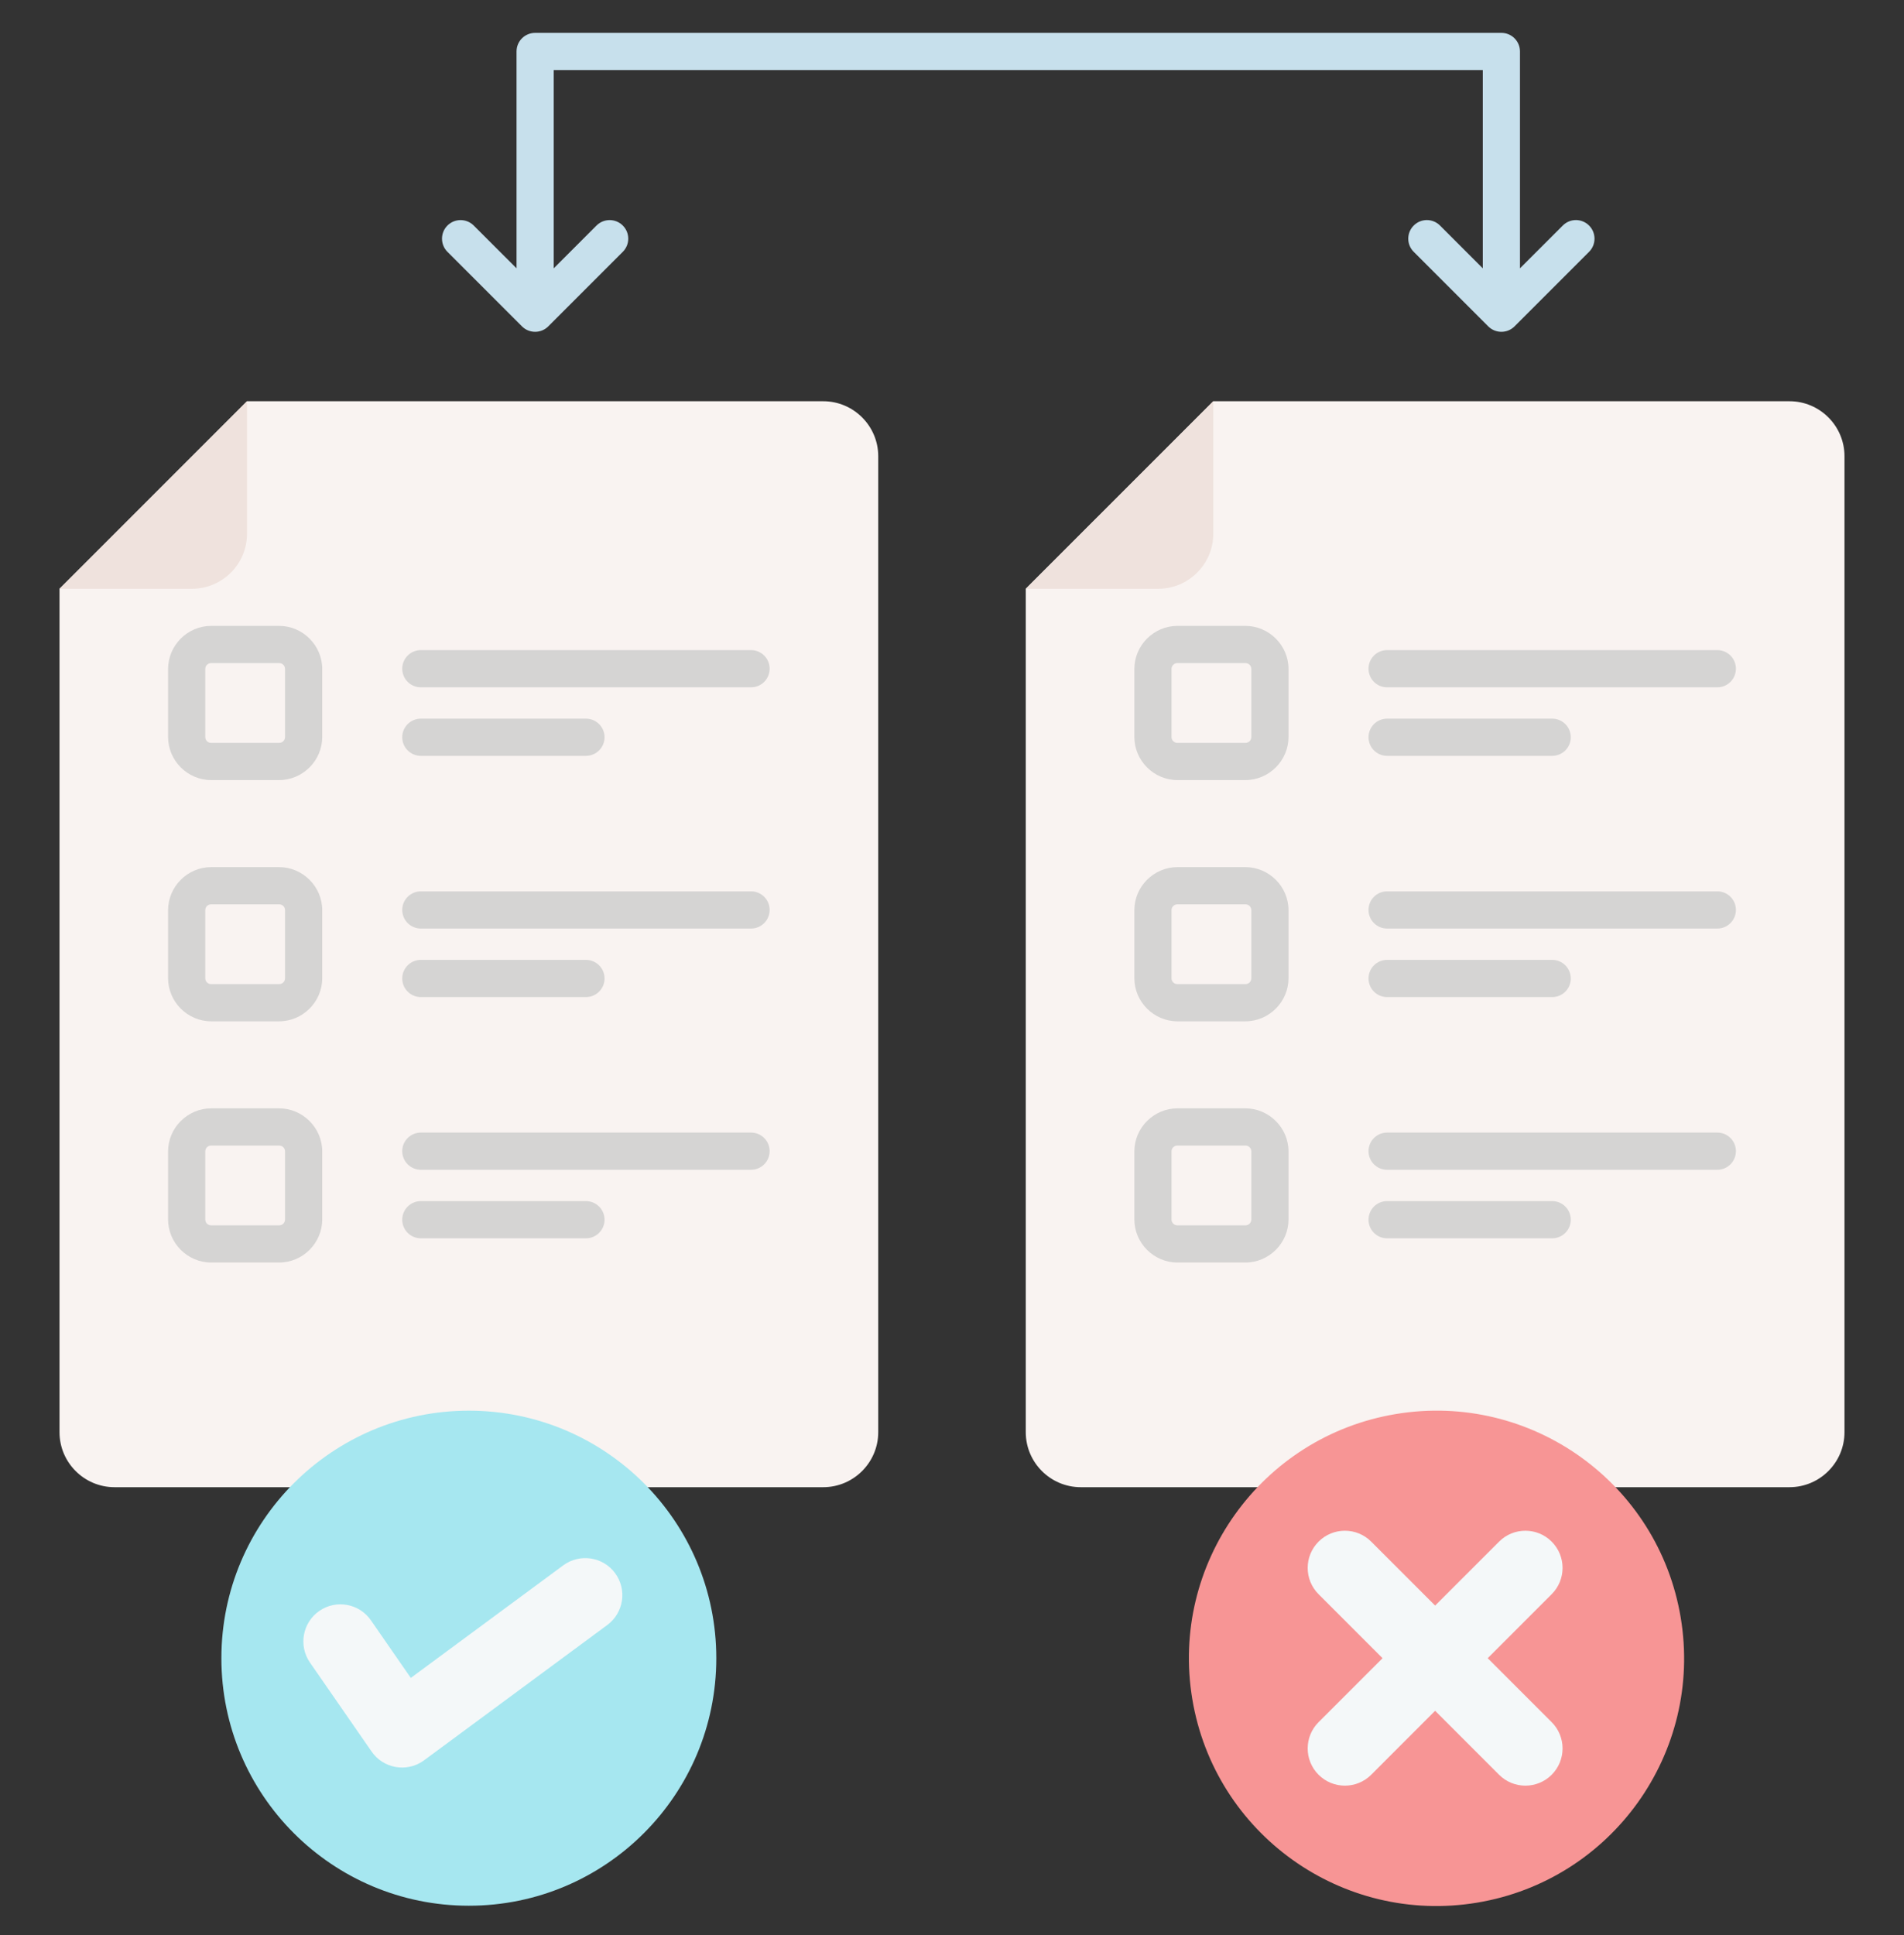 <svg width="62" height="63" viewBox="0 0 62 63" fill="none" xmlns="http://www.w3.org/2000/svg">
<rect x="0" y="0" width="62" height="63" fill="#333333" stroke="none"/>
<g clip-path="url(#clip0_2193_3698)">
<path fill-rule="evenodd" clip-rule="evenodd" d="M39.508 13.062H58.272C59.258 13.062 60.062 13.866 60.062 14.851V46.624C60.062 47.61 59.258 48.414 58.272 48.414H35.192C34.206 48.414 33.402 47.61 33.402 46.624V19.167L39.508 13.062Z" fill="#F9F3F1"/>
<path fill-rule="evenodd" clip-rule="evenodd" d="M33.402 19.167H37.718C38.703 19.167 39.508 18.363 39.508 17.377V13.062L33.402 19.167Z" fill="#EFE2DD"/>
<path fill-rule="evenodd" clip-rule="evenodd" d="M38.342 20.375H40.553C40.937 20.375 41.288 20.533 41.543 20.787L41.547 20.791C41.801 21.046 41.958 21.396 41.958 21.78V23.99C41.958 24.375 41.8 24.725 41.546 24.981L41.542 24.984C41.287 25.238 40.937 25.395 40.553 25.395H38.342C37.958 25.395 37.607 25.237 37.352 24.983L37.348 24.979C37.095 24.724 36.938 24.374 36.938 23.99V21.78C36.938 21.395 37.095 21.045 37.349 20.789L37.353 20.786C37.609 20.532 37.958 20.375 38.342 20.375ZM45.168 38.081C44.834 38.081 44.563 37.809 44.563 37.475C44.563 37.141 44.834 36.87 45.168 36.87H55.922C56.256 36.87 56.527 37.141 56.527 37.475C56.527 37.809 56.256 38.081 55.922 38.081H45.168ZM45.168 40.312C44.834 40.312 44.563 40.041 44.563 39.707C44.563 39.372 44.834 39.101 45.168 39.101H50.545C50.879 39.101 51.15 39.372 51.15 39.707C51.15 40.041 50.879 40.312 50.545 40.312H45.168ZM38.342 36.081H40.553C40.937 36.081 41.288 36.239 41.543 36.493L41.547 36.497C41.801 36.752 41.958 37.102 41.958 37.486V39.696C41.958 40.081 41.8 40.431 41.546 40.687L41.542 40.69C41.286 40.944 40.937 41.101 40.553 41.101H38.342C37.958 41.101 37.607 40.943 37.352 40.689L37.348 40.685C37.095 40.43 36.938 40.08 36.938 39.696V37.486C36.938 37.101 37.095 36.751 37.349 36.495L37.353 36.492C37.609 36.238 37.958 36.081 38.342 36.081ZM40.553 37.292H38.342C38.288 37.292 38.239 37.313 38.206 37.347L38.203 37.349C38.169 37.383 38.148 37.431 38.148 37.486V39.696C38.148 39.751 38.169 39.799 38.203 39.833L38.206 39.835C38.239 39.869 38.288 39.89 38.342 39.89H40.553C40.607 39.89 40.656 39.869 40.69 39.835L40.692 39.833C40.726 39.799 40.747 39.751 40.747 39.696V37.486C40.747 37.431 40.726 37.383 40.692 37.349L40.69 37.347C40.656 37.313 40.607 37.292 40.553 37.292ZM45.168 30.228C44.834 30.228 44.563 29.956 44.563 29.622C44.563 29.288 44.834 29.017 45.168 29.017H55.922C56.256 29.017 56.527 29.288 56.527 29.622C56.527 29.956 56.256 30.228 55.922 30.228H45.168ZM45.168 32.459C44.834 32.459 44.563 32.188 44.563 31.854C44.563 31.519 44.834 31.248 45.168 31.248H50.545C50.879 31.248 51.15 31.519 51.15 31.854C51.15 32.188 50.879 32.459 50.545 32.459H45.168ZM38.342 28.228H40.553C40.937 28.228 41.288 28.386 41.543 28.64L41.547 28.644C41.801 28.899 41.958 29.249 41.958 29.633V31.843C41.958 32.228 41.8 32.578 41.546 32.834L41.542 32.837C41.287 33.091 40.937 33.248 40.553 33.248H38.342C37.958 33.248 37.607 33.09 37.352 32.836L37.348 32.832C37.095 32.577 36.938 32.227 36.938 31.843V29.633C36.938 29.248 37.095 28.898 37.349 28.642L37.353 28.639C37.609 28.385 37.958 28.228 38.342 28.228ZM40.553 29.439H38.342C38.288 29.439 38.239 29.46 38.206 29.494L38.203 29.496C38.169 29.53 38.148 29.578 38.148 29.633V31.843C38.148 31.898 38.169 31.946 38.203 31.98L38.206 31.982C38.239 32.016 38.288 32.037 38.342 32.037H40.553C40.607 32.037 40.656 32.016 40.69 31.982L40.692 31.98C40.726 31.946 40.747 31.898 40.747 31.843V29.633C40.747 29.578 40.726 29.53 40.692 29.496L40.69 29.494C40.656 29.46 40.607 29.439 40.553 29.439ZM45.168 22.375C44.834 22.375 44.563 22.104 44.563 21.769C44.563 21.435 44.834 21.164 45.168 21.164H55.922C56.256 21.164 56.527 21.435 56.527 21.769C56.527 22.104 56.256 22.375 55.922 22.375H45.168ZM45.168 24.606C44.834 24.606 44.563 24.335 44.563 24.001C44.563 23.666 44.834 23.395 45.168 23.395H50.545C50.879 23.395 51.15 23.666 51.15 24.001C51.15 24.335 50.879 24.606 50.545 24.606H45.168ZM40.553 21.586H38.342C38.288 21.586 38.239 21.607 38.206 21.641L38.203 21.643C38.169 21.677 38.148 21.725 38.148 21.78V23.99C38.148 24.045 38.169 24.093 38.203 24.127L38.206 24.13C38.239 24.163 38.288 24.184 38.342 24.184H40.553C40.607 24.184 40.656 24.163 40.69 24.13L40.692 24.127C40.726 24.093 40.747 24.045 40.747 23.99V21.78C40.747 21.725 40.726 21.677 40.692 21.643L40.69 21.641C40.656 21.607 40.607 21.586 40.553 21.586Z" fill="#D5D4D3"/>
<path fill-rule="evenodd" clip-rule="evenodd" d="M8.043 13.062H26.808C27.793 13.062 28.598 13.866 28.598 14.851V46.624C28.598 47.61 27.793 48.414 26.808 48.414H3.728C2.742 48.414 1.938 47.61 1.938 46.624V19.167L8.043 13.062Z" fill="#F9F3F1"/>
<path fill-rule="evenodd" clip-rule="evenodd" d="M1.938 19.167H6.253C7.239 19.167 8.043 18.363 8.043 17.377V13.062L1.938 19.167Z" fill="#EFE2DD"/>
<path fill-rule="evenodd" clip-rule="evenodd" d="M6.877 20.375H9.088C9.472 20.375 9.823 20.533 10.078 20.787L10.082 20.791C10.336 21.046 10.493 21.396 10.493 21.78V23.99C10.493 24.375 10.335 24.725 10.081 24.981L10.077 24.984C9.822 25.238 9.472 25.395 9.088 25.395H6.877C6.493 25.395 6.143 25.237 5.887 24.983L5.883 24.979C5.63 24.724 5.473 24.374 5.473 23.99V21.78C5.473 21.395 5.63 21.045 5.885 20.789L5.888 20.786C6.144 20.532 6.494 20.375 6.877 20.375ZM13.704 38.081C13.369 38.081 13.098 37.809 13.098 37.475C13.098 37.141 13.369 36.87 13.704 36.87H24.457C24.791 36.87 25.062 37.141 25.062 37.475C25.062 37.809 24.791 38.081 24.457 38.081H13.704ZM13.704 40.312C13.369 40.312 13.098 40.041 13.098 39.707C13.098 39.372 13.369 39.101 13.704 39.101H19.08C19.415 39.101 19.686 39.372 19.686 39.707C19.686 40.041 19.415 40.312 19.08 40.312H13.704ZM6.877 36.081H9.088C9.472 36.081 9.823 36.239 10.078 36.493L10.082 36.497C10.336 36.752 10.493 37.102 10.493 37.486V39.696C10.493 40.081 10.335 40.431 10.081 40.687L10.077 40.69C9.822 40.944 9.472 41.101 9.088 41.101H6.877C6.493 41.101 6.143 40.943 5.887 40.689L5.883 40.685C5.63 40.43 5.473 40.08 5.473 39.696V37.486C5.473 37.101 5.63 36.751 5.885 36.495L5.889 36.492C6.144 36.238 6.494 36.081 6.877 36.081ZM9.088 37.292H6.877C6.823 37.292 6.775 37.313 6.741 37.347L6.738 37.349C6.705 37.383 6.684 37.431 6.684 37.486V39.696C6.684 39.751 6.705 39.799 6.738 39.833L6.741 39.835C6.775 39.869 6.823 39.89 6.877 39.89H9.088C9.142 39.89 9.191 39.869 9.225 39.835L9.227 39.833C9.261 39.799 9.282 39.751 9.282 39.696V37.486C9.282 37.431 9.261 37.383 9.227 37.349L9.225 37.347C9.191 37.313 9.143 37.292 9.088 37.292ZM13.704 30.228C13.369 30.228 13.098 29.956 13.098 29.622C13.098 29.288 13.369 29.017 13.704 29.017H24.457C24.791 29.017 25.062 29.288 25.062 29.622C25.062 29.956 24.791 30.228 24.457 30.228H13.704ZM13.704 32.459C13.369 32.459 13.098 32.188 13.098 31.854C13.098 31.519 13.369 31.248 13.704 31.248H19.08C19.415 31.248 19.686 31.519 19.686 31.854C19.686 32.188 19.415 32.459 19.08 32.459H13.704ZM6.877 28.228H9.088C9.472 28.228 9.823 28.386 10.078 28.64L10.082 28.644C10.336 28.899 10.493 29.249 10.493 29.633V31.843C10.493 32.228 10.335 32.578 10.081 32.834L10.077 32.837C9.822 33.091 9.472 33.248 9.088 33.248H6.877C6.493 33.248 6.143 33.09 5.887 32.836L5.883 32.832C5.63 32.577 5.473 32.227 5.473 31.843V29.633C5.473 29.248 5.63 28.898 5.885 28.642L5.888 28.639C6.144 28.385 6.494 28.228 6.877 28.228ZM9.088 29.439H6.877C6.823 29.439 6.775 29.46 6.741 29.494L6.738 29.496C6.705 29.53 6.684 29.578 6.684 29.633V31.843C6.684 31.898 6.705 31.946 6.738 31.98L6.741 31.982C6.775 32.016 6.823 32.037 6.877 32.037H9.088C9.142 32.037 9.191 32.016 9.225 31.982L9.227 31.98C9.261 31.946 9.282 31.898 9.282 31.843V29.633C9.282 29.578 9.261 29.53 9.227 29.496L9.225 29.494C9.191 29.46 9.143 29.439 9.088 29.439ZM13.704 22.375C13.369 22.375 13.098 22.104 13.098 21.769C13.098 21.435 13.369 21.164 13.704 21.164H24.457C24.791 21.164 25.062 21.435 25.062 21.769C25.062 22.104 24.791 22.375 24.457 22.375H13.704ZM13.704 24.606C13.369 24.606 13.098 24.335 13.098 24.001C13.098 23.666 13.369 23.395 13.704 23.395H19.08C19.415 23.395 19.686 23.666 19.686 24.001C19.686 24.335 19.415 24.606 19.08 24.606H13.704ZM9.088 21.586H6.877C6.823 21.586 6.775 21.607 6.741 21.641L6.738 21.643C6.705 21.677 6.684 21.725 6.684 21.78V23.99C6.684 24.045 6.705 24.093 6.738 24.127L6.741 24.13C6.775 24.163 6.823 24.184 6.877 24.184H9.088C9.142 24.184 9.191 24.163 9.225 24.13L9.227 24.127C9.261 24.093 9.282 24.045 9.282 23.99V21.78C9.282 21.725 9.261 21.677 9.227 21.643L9.225 21.641C9.191 21.607 9.143 21.586 9.088 21.586Z" fill="#D5D4D3"/>
<path d="M15.267 62.039C19.718 62.039 23.325 58.431 23.325 53.981C23.325 49.531 19.718 45.923 15.267 45.923C10.817 45.923 7.209 49.531 7.209 53.981C7.209 58.431 10.817 62.039 15.267 62.039Z" fill="#A6E7F0"/>
<path fill-rule="evenodd" clip-rule="evenodd" d="M10.092 54.121C9.714 53.572 9.851 52.82 10.4 52.441C10.948 52.063 11.7 52.2 12.079 52.749L13.377 54.623L18.339 50.96C18.875 50.563 19.631 50.675 20.028 51.21C20.425 51.746 20.312 52.502 19.777 52.899L13.812 57.303L13.779 57.327C13.23 57.706 12.478 57.568 12.1 57.019L10.092 54.121Z" fill="#F4F8F9"/>
<path d="M48.099 61.939C52.491 61.209 55.46 57.057 54.73 52.664C54.001 48.272 49.848 45.303 45.456 46.032C41.063 46.762 38.094 50.915 38.824 55.307C39.554 59.7 43.706 62.669 48.099 61.939Z" fill="#F79595"/>
<path fill-rule="evenodd" clip-rule="evenodd" d="M48.815 50.186C49.288 49.713 50.054 49.713 50.527 50.186C51 50.659 51 51.425 50.527 51.898L48.444 53.981L50.527 56.063C51 56.536 51 57.303 50.527 57.776C50.054 58.248 49.288 58.248 48.815 57.776L46.732 55.693L44.65 57.776C44.177 58.248 43.41 58.248 42.937 57.776C42.464 57.303 42.464 56.536 42.937 56.063L45.02 53.981L42.937 51.898C42.464 51.425 42.464 50.659 42.937 50.186C43.41 49.713 44.177 49.713 44.65 50.186L46.732 52.268L48.815 50.186Z" fill="#F4F8F9"/>
<path fill-rule="evenodd" clip-rule="evenodd" d="M16.82 8.735V1.675C16.82 1.341 17.091 1.07 17.425 1.07H48.89C49.224 1.07 49.495 1.341 49.495 1.675V8.735L50.889 7.342C51.125 7.105 51.508 7.105 51.745 7.342C51.981 7.578 51.981 7.962 51.745 8.198L49.318 10.625C49.082 10.861 48.698 10.861 48.462 10.625L46.035 8.198C45.798 7.962 45.798 7.578 46.035 7.342C46.271 7.105 46.654 7.105 46.891 7.342L48.284 8.735V2.281H18.031V8.735L19.424 7.342C19.66 7.106 20.044 7.106 20.28 7.342C20.517 7.578 20.517 7.962 20.28 8.198L17.853 10.625C17.617 10.861 17.234 10.861 16.997 10.625L14.57 8.198C14.334 7.962 14.334 7.578 14.57 7.342C14.806 7.106 15.19 7.106 15.426 7.342L16.82 8.735Z" fill="#C7E0EC"/>
</g>
<defs>
<clipPath id="clip0_2193_3698">
<rect width="62" height="62" fill="white" transform="translate(0 0.555)"/>
</clipPath>
</defs>
</svg>
